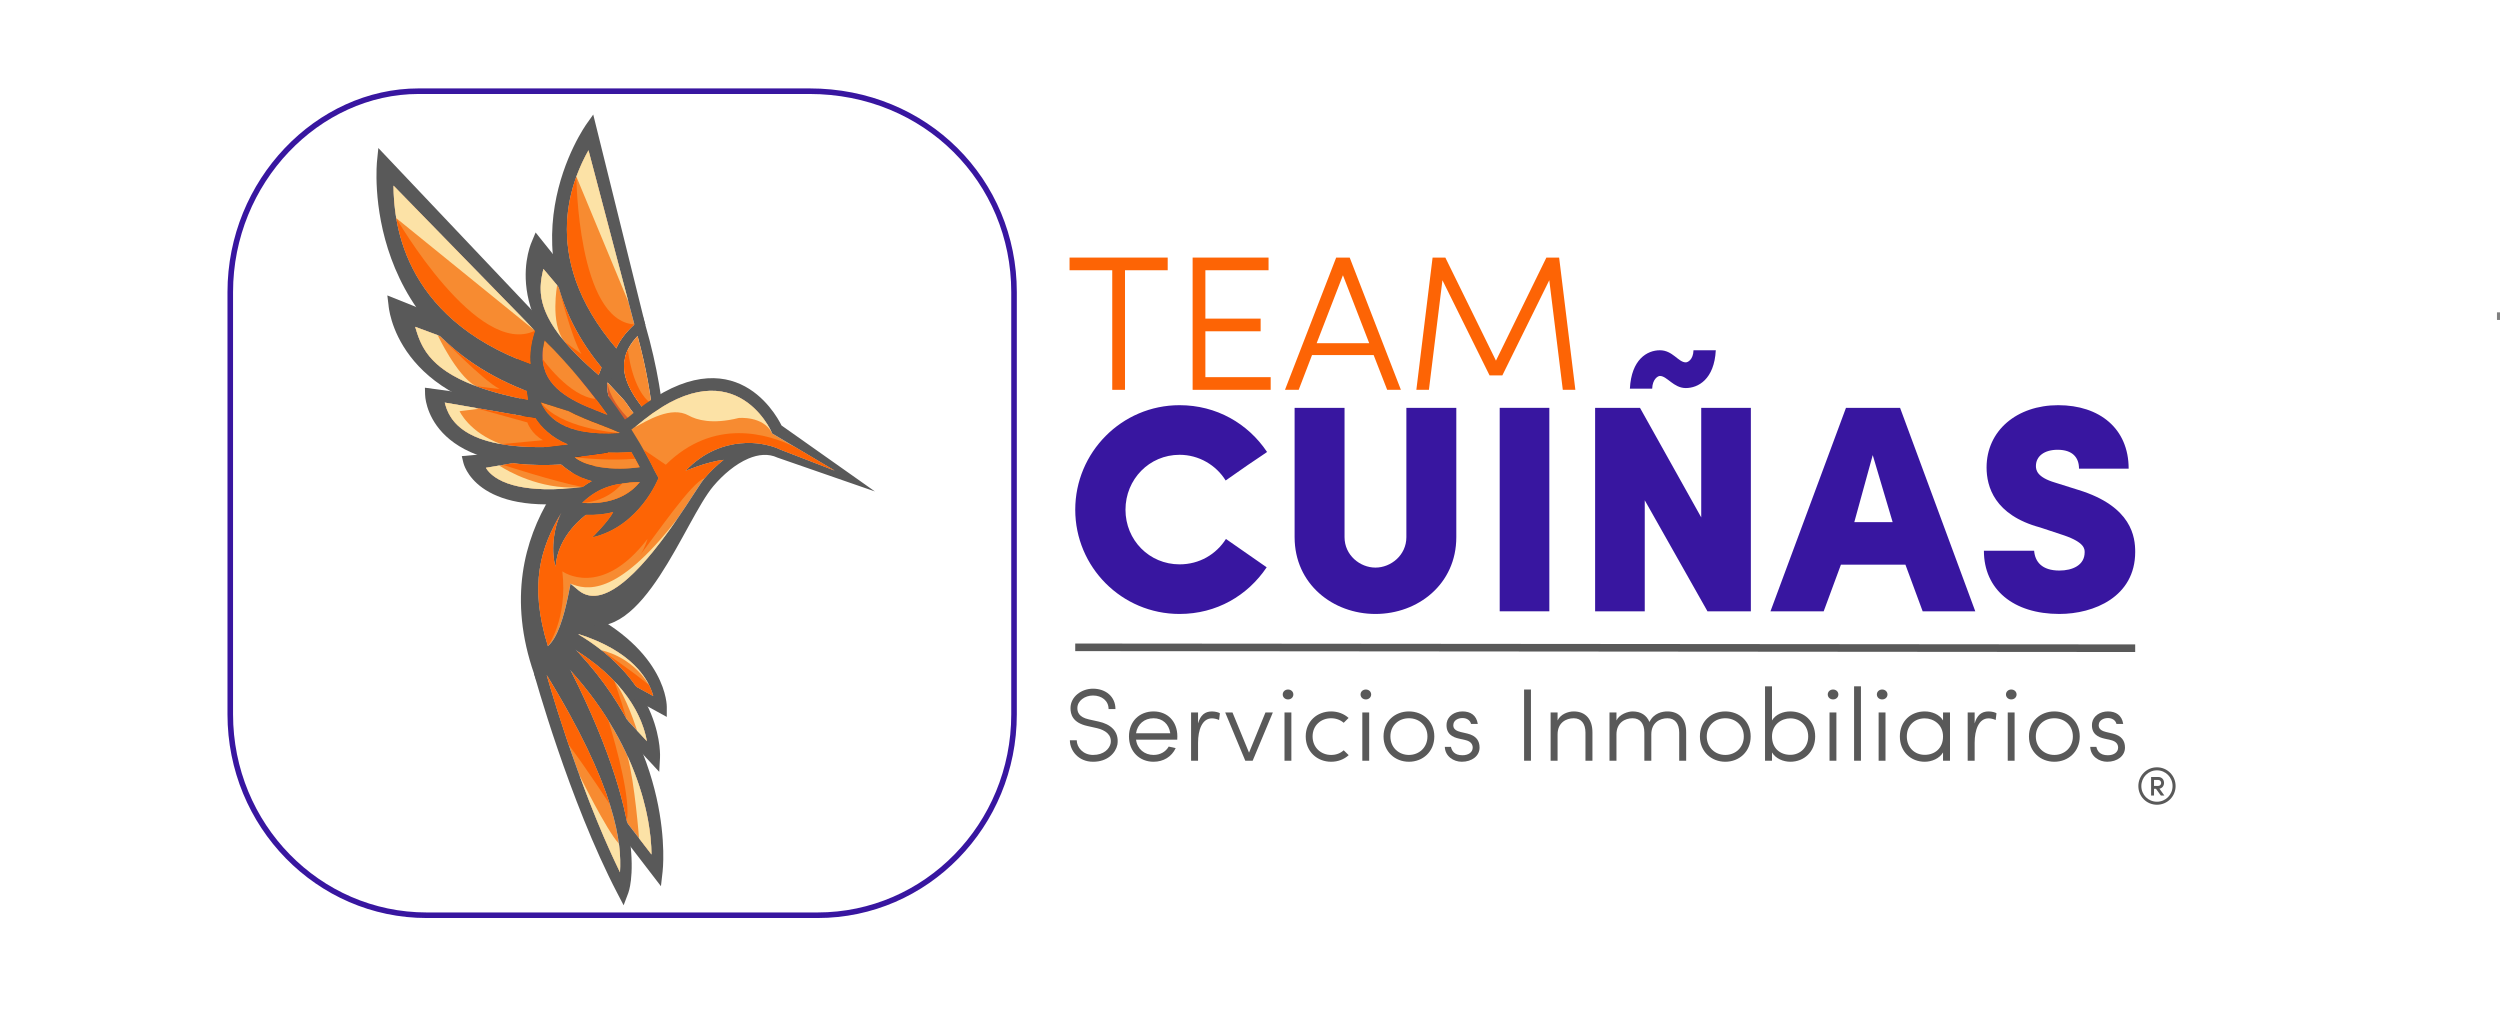 <?xml version="1.0" standalone="no"?>
<!DOCTYPE svg PUBLIC "-//W3C//DTD SVG 1.1//EN" "http://www.w3.org/Graphics/SVG/1.1/DTD/svg11.dtd">
<svg xmlns="http://www.w3.org/2000/svg" id="Layer_1" data-name="Layer 1" baseProfile="tiny" version="1.2" viewBox="0 0 9869 4029" width="9869" height="4029">
  <g display="none">
    <path d="M3696,0v3998L0,4029V31L3696,0" fill="#000" stroke-width="0"/>
  </g>
  <g>
    <path d="M2350.56,1887.87c97.38,64.66,172.53,51.86,211.8,36.15-35.92-18.95-69.26-33.38-103.4-40.23-33.33-6.69-68.25-6.27-108.41,4.08M2579.79,1662.77c-9.31-93.59-27.78-208.18-62.93-336.4-114.48,120.62-21.23,234.06,57.07,329.28l5.86,7.13ZM2098.11,2027.78h-.01s0,.01,0,.01h.02ZM2429.22,1969.74c-27.31-7.42-56.71-19.64-87.69-38.48h0s-122.68,11.83-182.58,106.43c4.28-24.96,20.11-57.61,41.59-87.57l69.26-67.93-32.25-52.1c8.49-5.19,17-10.17,25.51-14.94l60.91,37.09h0c53.44-16.44,99.26-17.94,143.27-9.11,40.67,8.16,78.86,25.01,119.8,46.93,1.54-30.95,2.66-83.5-1.39-153.01-13.16-18-28.11-36.19-43.64-55.07-94.94-115.45-209.21-254.41-28.04-409.88l24.43-20.96,8.99,30.84c48.77,167.34,69.6,314.19,77.75,425.24l3.9,74.22c2.01,64.33-.29,109.7-1.84,130.96h0l-.61,31.64s-140.59,115.62-304.9,66.77c0,0,77.37-20.87,107.53-41.07Z" fill="#595959" stroke-width="0"/>
    <path d="M2472.35,1589.11l-74.49-80.08c-3.45,53.59,6.26,150.18,210.93,241.07l-8.39,72.89c-313.28-139.11-238.58-339.79-238.37-340.37l14.62-37.52,121.65,111.69-25.96,32.33Z" fill="#595959" stroke-width="0"/>
    <path d="M2458.97,1883.79c-33.33-6.69-68.25-6.27-108.41,4.08,97.38,64.66,172.53,51.86,211.8,36.15-12.95-6.83-25.56-13.07-37.99-18.59-6.43-2.46-12.63-5.04-18.61-7.73-15.65-6.04-31.14-10.77-46.8-13.92" fill="#0067af" fill-rule="evenodd" stroke-width="0"/>
    <path d="M2451.39,1796.32c32.29,29.42,79.5,59.64,136.18,82.04.62-16.16,1.04-36.58.83-60.84-27.06-12.55-51.08-25.56-72.39-38.86l-109.81-43.57c5.13,17.53,20.96,39.15,45.19,61.23" fill="#6e248c" fill-rule="evenodd" stroke-width="0"/>
    <path d="M2417.16,1837.81c-8.26-8.2-15.62-16.57-22.17-24.96-21.59-27.62-34.44-55.41-42.08-78.03-58.63-29.1-106.72-58.67-146.06-88.02l-89.69-32.47c1.24,43.96,39.49,127.26,234.7,214.18,8.67,3.86,17.65,7.73,26.94,11.6,13.15-1.71,25.9-2.44,38.36-2.3" fill="#0067af" fill-rule="evenodd" stroke-width="0"/>
    <path d="M2104.41,1344.14c-15.26,55.25-28.19,170.24,235.62,312.69v-.05s68.49,28.65,68.49,28.65c-39.95-51.09-52.17-100.09-54.12-137.13-20.16-15.24-38.93-30.46-56.4-45.63l-193.59-158.52Z" fill="#6e248c" fill-rule="evenodd" stroke-width="0"/>
    <path d="M2397.87,1509.02c-3.31,51.35,5.47,142.15,186.19,229.6l1.64-.97c-.01-.2-.02-.4-.03-.6-13.16-18-28.11-36.19-43.64-55.07-25.64-31.19-52.7-64.09-74.96-98.57l-69.2-74.39Z" fill="#f78b31" fill-rule="evenodd" stroke-width="0"/>
    <path d="M2466.96,1413.1c-20.02,88.09,47.76,170.53,106.97,242.54l5.86,7.13c-9.31-93.59-27.78-208.18-62.93-336.4-27.9,29.39-43.46,58.35-49.91,86.73" fill="#f78b31" fill-rule="evenodd" stroke-width="0"/>
    <path d="M2374.53,1450.56c-89.21-108.17-141.68-215.74-169.34-317.63l-60.1-71.27c-18.95,82.56-43.47,196.54,217.9,418.48l11.53-29.59Z" fill="#f78b31" fill-rule="evenodd" stroke-width="0"/>
    <path d="M2323.08,593.19c-64.53,115.62-198.93,420.55,109.72,781.69,13.22-30.62,36.08-62.02,71.4-94.13l-181.13-687.56Z" fill="#f78b31" fill-rule="evenodd" stroke-width="0"/>
    <path d="M2516.01,1778.67l-109.81-43.57c12.28,41.93,85.73,107.26,188.93,146.19l.21,22.85-69.15,1.99c-176.07-66.41-184.32-221.18-184.35-221.63l-1.81-27.71,140.54,58.78,35.44,63.1Z" fill="#231916" stroke-width="0"/>
    <path d="M2208.48,1647.4l-91.33-33.07c1.34,47.43,45.76,140.67,283.99,234.85l-49.99,34.7c-351.73-139.04-294.07-323.35-293.92-323.89l6.62-22.88,161.71,72.55-17.08,37.73Z" fill="#231916" stroke-width="0"/>
    <path d="M2298,1502.67l-193.59-158.52c-16.19,58.62-29.75,184.49,287.08,339.07l-30.73,55.47c-436.42-212.92-303.01-452.12-302.64-452.82l11.46-21.47,147.45,112.45,80.96,125.81Z" fill="#231916" stroke-width="0"/>
    <path d="M2253.66,1190.42l-108.57-128.75c-19.75,86.07-45.56,206.28,252.77,447.35l-21.78,55.27c-424.98-306.22-275.54-613.32-275.15-614.24l13.46-32.39,127,158.84,12.27,113.91Z" fill="#595959" stroke-width="0"/>
    <path d="M2507.39,1292.82l-184.31-699.64c-66.8,119.67-208.45,442.19,143.88,819.91l-35.46,101.29c-488.4-507.61-116.82-1023.88-115.86-1025.24l26.19-36.98,205.79,830.59-40.23,10.06Z" fill="#595959" stroke-width="0"/>
    <path d="M2504.21,1280.75c-224.29-14.43-228.96-583.65-228.96-583.65-54.59,150.28-82.38,397.05,157.56,677.78,13.22-30.62,36.08-62.02,71.4-94.13" fill="#fd6405" fill-rule="evenodd" stroke-width="0"/>
    <path d="M2374.53,1450.56c-89.21-108.17-141.68-215.74-169.34-317.63,0,0,53.27,208.57,90.29,264.62,0,0-63.23-44.83-69.7-52.76,33.28,40.15,77.88,84.97,137.22,135.36l11.53-29.59Z" fill="#fd6405" fill-rule="evenodd" stroke-width="0"/>
    <path d="M2354.4,1548.3c-20.16-15.24-38.93-30.46-56.4-45.63l-112.17-91.85,136.37,136.72s-8.2,40.41,17.14,81.34l-134.29-60.19c33.93,27.88,78,57.37,134.98,88.15v-.05s68.49,28.65,68.49,28.65c-39.95-51.09-52.17-100.09-54.12-137.13" fill="#4e046d" fill-rule="evenodd" stroke-width="0"/>
    <path d="M2352.9,1734.82c-58.63-29.1-106.72-58.67-146.06-88.02l-32.43-11.74s126.94,138.8,204.38,205.05c13.15-1.71,25.9-2.44,38.36-2.3-8.26-8.2-15.62-16.57-22.17-24.96-21.59-27.62-34.44-55.41-42.08-78.03" fill="#003780" fill-rule="evenodd" stroke-width="0"/>
    <path d="M2571.72,1594.22c-76.98-52.91-93.25-213.81-93.25-213.81-5.28,10.98-9.06,21.87-11.52,32.69-20.02,88.09,47.76,170.53,106.97,242.54l5.86,7.13c-2.16-21.75-4.82-44.63-8.07-68.55" fill="#fd6405" fill-rule="evenodd" stroke-width="0"/>
    <path d="M2584.31,1738.48c-16.92-11.32-172.21-118.05-186.44-229.45-3.31,51.35,5.47,142.15,186.19,229.6l.25-.15Z" fill="#d75c2a" fill-rule="evenodd" stroke-width="0"/>
    <path d="M2588.38,1844.76c-38.14-17.53-74.75-38.45-105.01-57.3-45.86-28.56-77.16-52.37-77.16-52.37,5.13,17.53,20.96,39.15,45.19,61.23,32.29,29.42,79.49,59.64,136.18,82.04.37-9.7.67-20.93.81-33.6" fill="#4e046d" fill-rule="evenodd" stroke-width="0"/>
    <path d="M2524.38,1905.44c-6.43-2.46-12.63-5.04-18.61-7.73,0,0-71.15,32.26-155.2-9.83,97.38,64.66,172.53,51.86,211.8,36.15-12.95-6.83-25.56-13.07-37.99-18.59" fill="#003780" fill-rule="evenodd" stroke-width="0"/>
    <path d="M2578.72,2747.54c-17.54-64.65-80.78-176.09-294.06-244.12-.19.43-.39.86-.58,1.29,108.04,64.66,179.88,137.16,227.61,206.08l67.03,36.75Z" fill="#f78b31" fill-rule="evenodd" stroke-width="0"/>
    <path d="M2553.66,2925.91c-14.94-84.68-74.45-228.4-275.56-355.62,85.56,90.87,149.88,183.31,198.15,272.37l77.41,83.25Z" fill="#f78b31" fill-rule="evenodd" stroke-width="0"/>
    <path d="M2571.88,3373.31c-.65-129.62-47.95-424.5-317.63-723.83,133.61,264.9,195.29,460.59,221.71,598.95l95.92,124.88Z" fill="#f78b31" fill-rule="evenodd" stroke-width="0"/>
    <path d="M2447.46,3443.37c6.48-107.75-8.46-320.67-289.27-778.38,25.13,87.7,137.84,467.79,289.27,778.38" fill="#f78b31" fill-rule="evenodd" stroke-width="0"/>
    <path d="M2215.98,2024.26c-81.05,136.46-128.94,282.65-52.97,526.13,35.98-30.11,62.51-110.47,81.65-207.59l7.66-38.84,30.26,25.41c162.09,136.73,454.85-389.71,498.07-440.85,21.95-25.96,47.72-51.37,75.78-73.22-68.08,8.1-151.19,44.14-151.19,44.14,148.51-156.76,326.73-101.49,326.73-101.49,16.66,3.54,33.39,9.53,50.44,17.54,72.11,27.89,140.96,54.52,212.34,82.12l-246.39-146.35-2.79-6.18c-.45-.99-152.45-350.88-536.96-20.75l-1.23,1.05-1.88,1.14c-.23.14-11.84,7.02-30.92,20.43l-15.13-24.28-59.86,103.7s-121.37,118.43-133.08,139.82c-3.58,6.54-14.29,20.96-27.84,38.25l13.72.43,1.01-.23c-64.18,97.9-1.07-2.6,8.43,20.47l51.57,47.39s-113.55,79.6-119.74,205.42c-18.56-51.57-11.07-154.69,22.3-213.7" fill="#f78b31" fill-rule="evenodd" stroke-width="0"/>
    <path d="M2152.91,2646.34c.38,1.36,122.45,444.07,294.55,797.03,6.57-109.09-8.84-325.98-299.87-795.56l71.55-66.35c363.84,689.64,261.36,942.8,261.08,943.55l-18.39,48.65-24.09-46.09c-190.97-365.33-329.38-867.35-329.78-868.8l44.95-12.42Z" fill="#595959" stroke-width="0"/>
    <path d="M2473.38,3245.07l98.5,128.24c-.69-138.38-54.56-465.13-375.45-784.57l49.39-51.63c428.82,426.88,370,902.47,369.84,903.85l-6.51,57.48-172.86-225.05,37.09-28.32Z" fill="#595959" stroke-width="0"/>
    <path d="M2474.18,2840.43l79.48,85.48c-15.91-90.14-82.31-247.18-316.25-380.01l27.75-52.23c360.77,204.85,340.32,497.57,340.28,498.41l-3.07,54.75-162.36-174.62,34.17-31.79Z" fill="#595959" stroke-width="0"/>
    <path d="M2506.94,2708.18l71.78,39.35c-17.71-65.24-81.93-178.12-299.93-245.97l16.48-96.92c341.31,165.29,336.98,385.45,336.97,386.09l-.1,39.34-147.68-80.96,22.47-40.93Z" fill="#595959" stroke-width="0"/>
    <path d="M2298.19,1985.04c131.19,9.3,197.66-44.9,227.4-82.05-45.67,1.36-86.31,5.73-123.53,17.95-36.34,11.93-70.29,31.71-103.86,64.1M2397.78,1637.57c-61.01-86.47-142.62-188.4-248.14-294.44-45.2,181.56,109.01,240.91,238.45,290.71l9.69,3.73ZM2252.42,1964.9c43.2-45.72,87.22-72.61,135.21-88.36,44.34-14.56,91.07-19.24,143.31-20.48-15.65-31.16-43.7-83.22-86.2-149.02-22.86-10.33-47.59-19.85-73.26-29.72-156.96-60.39-345.88-133.07-254.72-385.71l12.29-34.07,25.9,25.21c140.53,136.78,242.35,268.99,311.9,373.19,6.15-4.06,10.53-6.78,12.79-8.16,399.86-342.24,580.86-18.19,605.54,31.82l368.67,260.38-384.96-133.62c-35.8-16.81-75.6-12.56-114.41,3.83-51.25,21.64-100.58,64.01-138.18,108.49-113.77,134.61-279.35,629.65-515.66,541.62-40.54,137.01-157.13,211.56-157.49,211.8l-24.93,16.22-9.79-28.1c-102.82-295.13-38.47-529.27,63.79-697.85l80.2,2.53h0ZM2420.6,2021.58c-30.86,7.88-66.4,12.22-107.18,10.95h0s-113.55,79.61-119.74,205.43c-18.56-51.57-11.07-154.69,22.3-213.7-81.05,136.46-128.94,282.65-52.97,526.13,35.98-30.11,62.51-110.47,81.65-207.59l7.66-38.84,30.26,25.41c162.09,136.73,454.85-389.71,498.07-440.85,21.95-25.96,47.72-51.37,75.78-73.22-68.08,8.1-151.19,44.14-151.19,44.14,148.51-156.76,326.73-101.49,326.73-101.49h0c16.66,3.54,33.39,9.53,50.44,17.54l212.34,82.12-246.39-146.35-2.79-6.18c-.45-.99-152.45-350.88-536.96-20.75l-1.23,1.05-1.88,1.14c-.15.09-4.91,2.91-13.28,8.41,49.42,77.84,78.44,135.52,90.39,160.72h0l16.95,31.31s-73.52,191.14-261.47,234.43c0,0,64.17-63.33,82.49-99.83Z" fill="#595959" stroke-width="0"/>
    <path d="M2251.76,1625.02l-117.33-37.1c26.34,54.38,89.41,143.55,340.16,119.04l32.2,76.01c-383.83,37.52-421.97-200.36-422.09-201.04l-6.49-44.84,181.02,41.89-7.49,46.04Z" fill="#595959" stroke-width="0"/>
    <path d="M2402.06,1920.94c-36.34,11.93-70.29,31.71-103.86,64.1,131.19,9.3,197.66-44.9,227.4-82.05-16.46.49-32.27,1.37-47.5,2.87-7.66,1.15-15.16,2.07-22.51,2.75-18.67,2.77-36.46,6.72-53.53,12.33" fill="#fd6405" fill-rule="evenodd" stroke-width="0"/>
    <path d="M2346.13,1839.51c47.92,10.9,110.89,14.31,178.81,4.81-8.35-16.17-19.26-36.39-32.92-60.02-33.45,2.72-64.18,3.3-92.41,2.1l-131.67,18.23c14.75,14.31,42.23,26.71,78.19,34.88" fill="#fd6405" fill-rule="evenodd" stroke-width="0"/>
    <path d="M2335.62,1899.1c-12.64-3.45-24.48-7.56-35.54-12.14-36.44-15.07-64.44-35.14-84.47-53.06-73.53,4.02-137.01,1.74-191.8-5.18l-105.81,17.94c25.59,42.35,109.22,102.69,348.53,79.54,10.63-1.03,21.56-2.22,32.81-3.59,11.93-8.96,24-16.76,36.28-23.53" fill="#f78b31" fill-rule="evenodd" stroke-width="0"/>
    <path d="M1755.73,1589.23c15.7,62.55,66.8,182.29,404.05,175.47l-.03-.05,82.93-9.93c-67.44-27.86-106.57-69.06-129.01-104.24-28.19-3.74-55-8.23-80.52-13.4l-277.42-47.85Z" fill="#f78b31" fill-rule="evenodd" stroke-width="0"/>
    <path d="M2134.43,1587.93c25.23,52.1,84.18,136.13,309.59,121.54l1.07-1.86c-.12-.19-.24-.38-.36-.57-22.86-10.33-47.59-19.85-73.26-29.72-42.4-16.31-87.13-33.52-128.04-54.93l-108.99-34.46Z" fill="#f78b31" fill-rule="evenodd" stroke-width="0"/>
    <path d="M2148.88,1455.71c29.24,97.33,141.31,140.46,239.21,178.13l9.69,3.73c-61.01-86.47-142.62-188.4-248.14-294.44-11.01,44.24-10.19,81.23-.76,112.58" fill="#f78b31" fill-rule="evenodd" stroke-width="0"/>
    <path d="M2079.17,1543.64c-147.31-56.43-258.33-132.64-341.9-217.05l-98.35-36.45c27.23,91.33,66.42,216.51,445.37,288.87l-5.12-35.37Z" fill="#f78b31" fill-rule="evenodd" stroke-width="0"/>
    <path d="M1553.4,732.81c.93,148.97,38.44,522.02,540.85,704.42-4.04-37.31.94-80.72,17.71-131.74l-558.56-572.67Z" fill="#f78b31" fill-rule="evenodd" stroke-width="0"/>
    <path d="M2399.61,1786.4l-131.67,18.23c35.27,34.24,143.4,57.47,266.02,38.36l12.87,22.25-66.59,40.29c-209.19,32.61-303.09-114.33-303.36-114.75l-17.14-26.13,170.18-20.38,69.69,42.13Z" fill="#595959" stroke-width="0"/>
    <path d="M2025.75,1828.4l-107.75,18.27c27.61,45.69,122.8,112.34,408.24,72.44l-29.7,61.7c-421.43,58.91-467.19-153.5-467.33-154.11l-6.21-26.07,198.54-18.63,4.2,46.41Z" fill="#595959" stroke-width="0"/>
    <path d="M2033.14,1637.08l-277.42-47.85c16.66,66.37,73.17,197.11,469.05,172.77l.68,71.34c-545.31,33.54-547.33-274.61-547.35-275.49l-.68-27.37,206.7,28.33,149.02,78.28Z" fill="#595959" stroke-width="0"/>
    <path d="M1816.6,1355.98l-177.68-65.84c28.39,95.21,69.77,227.21,495.51,297.79l9.33,66.19c-585.84-64.14-609.82-447.65-609.95-448.76l-4.78-39.17,212.41,85.08,75.17,104.71Z" fill="#595959" stroke-width="0"/>
    <path d="M2121.78,1315.54l-568.37-582.73c.96,154.2,41.11,548.48,595.48,722.9l21.45,118.83c-759.6-226.13-682.09-937.58-681.9-939.45l5.13-50.73,662.02,699.03-33.8,32.16Z" fill="#595959" stroke-width="0"/>
    <path d="M2527.05,2190.54c57.6-71.96,205.01-290.04,253.6-302.01,21.95-25.96,47.72-51.37,75.78-73.22-68.08,8.1-151.19,44.14-151.19,44.14,148.51-156.76,326.73-101.49,326.73-101.49,16.66,3.54,33.39,9.53,50.44,17.54l212.34,82.12-81.19-48.23-73.3-43.54c-109.23-54.05-322.21-118-511.95,68.81l-88.1-59.88c21.16,37.4,35.04,65.32,42.41,80.88l16.95,31.31s-73.52,191.14-261.47,234.43c0,0,64.17-63.33,82.49-99.83-30.86,7.88-66.4,12.22-107.17,10.96,0,0-113.55,79.6-119.74,205.42-18.56-51.57-11.07-154.69,22.3-213.7-81.05,136.46-128.94,282.65-52.97,526.13,0,0,78.62-106.47,56.9-294.95,0,0,152.64,111.38,336.21-127.88,0,0-9.69,35.79-29.07,62.99" fill="#fd6405" fill-rule="evenodd" stroke-width="0"/>
    <path d="M2718.72,1640.35c30.95,17.16,92.49,35.91,197.32,9.7,0,0,95.49-9.2,130.94,58.14l-1.4-3.11c-.45-.99-152.45-350.88-536.96-20.75l-1.23,1.05-1.88,1.14c-.15.09-4.9,2.91-13.28,8.41,66-37.44,157.52-92.84,226.49-54.59" fill="#fce2a6" fill-rule="evenodd" stroke-width="0"/>
    <path d="M2111.96,1305.48c-227.58,110.24-547.77-444.43-547.77-444.43,29.89,177.38,139.51,434.38,530.06,576.17-4.04-37.31.94-80.72,17.71-131.74" fill="#fd6405" fill-rule="evenodd" stroke-width="0"/>
    <path d="M2079.17,1543.64c-147.31-56.43-258.33-132.64-341.9-217.05,0,0,167.8,174.65,235.12,208.99,0,0-86.75-8.83-97.49-13,54.84,20.86,123.36,40,209.39,56.43l-5.12-35.37Z" fill="#fd6405" fill-rule="evenodd" stroke-width="0"/>
    <path d="M2113.66,1650.48c-28.19-3.74-55-8.23-80.52-13.4l-160.74-27.72,209.31,58.23s14.39,44.11,61.88,70.13l-164.84,15.54c48.67,8.49,108.17,12.92,181.02,11.45l-.03-.05,82.93-9.93c-67.44-27.86-106.57-69.06-129.01-104.24" fill="#fd6405" fill-rule="evenodd" stroke-width="0"/>
    <path d="M2215.61,1833.91c-73.53,4.02-137.01,1.74-191.8-5.18l-38.25,6.49s201.23,65.5,313.78,87.41c11.93-8.96,24-16.76,36.28-23.53-12.64-3.45-24.48-7.56-35.54-12.14-36.44-15.07-64.44-35.14-84.47-53.06" fill="#fd6405" fill-rule="evenodd" stroke-width="0"/>
    <path d="M2351.88,1574.93c-104.7-9.12-209.84-157.61-209.84-157.61.91,13.67,3.25,26.44,6.85,38.39,29.24,97.33,141.31,140.46,239.21,178.13l9.69,3.73c-14.18-20.09-29.46-41.02-45.91-62.64" fill="#fd6405" fill-rule="evenodd" stroke-width="0"/>
    <path d="M2444.18,1709.18c-22.84-1.71-234.05-20.08-309.75-121.25,25.23,52.1,84.18,136.13,309.59,121.54l.16-.29Z" fill="#fd6405" fill-rule="evenodd" stroke-width="0"/>
    <path d="M2507.1,1810.98c-47.06,3.99-94.5,3.8-134.58,2.13-60.74-2.53-104.58-8.48-104.58-8.48,14.75,14.31,42.23,26.71,78.19,34.88,47.92,10.9,110.89,14.31,178.81,4.81-5.01-9.7-10.95-20.86-17.84-33.34" fill="#f78b31" fill-rule="evenodd" stroke-width="0"/>
    <path d="M2478.09,1905.86c-7.66,1.15-15.16,2.07-22.51,2.75,0,0-51.76,71.04-157.39,76.43,131.19,9.3,197.66-44.9,227.4-82.05-16.46.49-32.27,1.37-47.5,2.87" fill="#f78b31" fill-rule="evenodd" stroke-width="0"/>
    <path d="M2375.2,2567.33c59.5,47.04,103.69,96.09,136.49,143.46l67.03,36.75c-3.49-12.88-8.8-27.61-16.75-43.49-72.82-59.92-186.77-136.72-186.77-136.72" fill="#fd6405" fill-rule="evenodd" stroke-width="0"/>
    <path d="M2424.8,2688.58c-37.66-39.54-85.66-79.68-146.7-118.29,83.75,88.95,147.15,179.41,195.07,266.72-5.04-16.96-27.95-93.32-48.37-148.43" fill="#fd6405" fill-rule="evenodd" stroke-width="0"/>
    <path d="M2474.37,3240.24c15.42-84.48-37.87-281.19-72.62-395.67-39.66-63.68-88.21-129.27-147.5-195.09,131,259.72,192.85,452.91,220.12,590.76" fill="#fd6405" fill-rule="evenodd" stroke-width="0"/>
    <path d="M2407.72,3176.3c-38.82-122.99-112.54-288.02-249.54-511.31,11.67,40.72,42.22,144.49,86.77,275.07,80.66,108.14,162.77,236.24,162.77,236.24" fill="#fd6405" fill-rule="evenodd" stroke-width="0"/>
    <path d="M3000.04,2382.67v-300.78h-56.21v300.78h56.21ZM2797.08,2134.67c35.61,0,51.49,24.1,51.49,48.27s-15.45,48.27-51.49,48.27h-86.24v-96.54h86.24ZM2920.23,2378.81l-90.97-102.55c57.07-11.58,75.95-53.21,75.95-94.61,0-52.13-37.33-99.33-108.13-99.76-47.63.43-95.26,0-142.88,0v300.78h56.64v-100.4h54.49l87.53,100.4h67.37v-3.86ZM2501.45,2081.89h-142.45v300.78h142.45c62.22,0,112.42-21.45,112.42-88.39,0-18.88-12.87-56.21-48.06-66.94,27.89-12.44,39.05-34.83,39.05-58.14,0-60.71-44.19-87.32-103.41-87.32ZM2414.78,2133.38h86.67c36.04,0,47.2,23.31,47.2,37.12,0,17.31-11.59,32.4-47.2,32.4h-86.67v-69.51ZM2414.78,2252.66h86.67c23.17,0,56.21,14.16,56.21,41.19s-33.04,36.04-56.21,36.04h-86.67v-77.23ZM2307.51,2382.67v-300.78h-56.21v300.78h56.21ZM1999.86,2081.89v300.78h211.11v-52.35h-154.47v-248.44h-56.64ZM1804.2,2127.8c70.8,0,99.12,56.64,98.26,107.27-.86,49.34-27.46,102.55-98.26,102.55s-97.4-52.78-98.69-102.12c-1.29-50.63,27.89-107.7,98.69-107.7ZM1804.2,2076.31c-103.84,0-154.47,79.38-154.47,158.33s48.91,154.9,154.47,154.9,153.18-77.66,154.04-155.33c.86-78.52-50.63-157.9-154.04-157.9ZM1592.66,2305.87c-19.74,19.74-49.34,30.46-75.52,30.46-74.23,0-102.98-51.92-103.41-101.69-.43-50.2,30.89-104.27,103.41-104.27,26.17,0,52.78,9.01,72.51,28.32l37.76-36.47c-30.89-30.46-69.51-45.91-110.27-45.91-108.56,0-159.62,79.81-159.19,158.33.43,78.09,47.63,154.9,159.19,154.9,43.34,0,83.24-14.16,114.14-44.62l-38.62-39.05Z" display="none" fill="#231916" stroke-width="0"/>
    <path d="M2794.77,2497.92h15.57c16.43,0,23.35,11.8,23.67,23.62.32,12.36-6.49,24.92-23.67,24.92h-15.57v-48.53ZM2810.33,2484.4h-29.73v75.77h29.73c26.48,0,38.16-19.35,37.83-38.53-.32-18.75-11.89-37.24-37.83-37.24ZM2683.06,2497.7c8.97,0,12.97,6.07,12.97,12.16s-3.89,12.16-12.97,12.16h-21.73v-24.32h21.73ZM2714.08,2559.2l-22.92-25.83c14.38-2.92,19.13-13.4,19.13-23.83,0-13.13-9.4-25.02-27.24-25.13-12,.11-24,0-36,0v75.77h14.27v-25.29h13.73l22.05,25.29h16.97v-.97ZM2571.88,2560.18v-75.77h-14.16v75.77h14.16ZM2457.58,2484.4h-35.89v75.77h35.89c15.67,0,28.32-5.4,28.32-22.27,0-4.76-3.24-14.16-12.11-16.86,7.03-3.13,9.84-8.77,9.84-14.65,0-15.3-11.13-22-26.05-22ZM2435.74,2497.38h21.84c9.08,0,11.89,5.87,11.89,9.35,0,4.36-2.92,8.16-11.89,8.16h-21.84v-17.51ZM2435.74,2527.43h21.84c5.84,0,14.16,3.57,14.16,10.38s-8.32,9.08-14.16,9.08h-21.84v-19.46ZM2327.6,2546.12h-42.48v-17.08h40.97v-13.3h-40.97v-17.51h42.48v-13.84h-56.64v75.77h56.64v-14.05ZM2181.84,2560.18h14.27v-75.56h-16.32l-23.67,32.48-23.67-32.48h-16.43v75.56h14.27v-54.93l24.1,32.91h2.81l24.64-32.81v54.82ZM2004.95,2495.97c17.83,0,24.97,14.27,24.75,27.02-.22,12.43-6.92,25.84-24.75,25.84s-24.54-13.3-24.86-25.73c-.32-12.75,7.03-27.13,24.86-27.13ZM2004.95,2483c-26.16,0-38.91,20-38.91,39.89s12.32,39.02,38.91,39.02,38.59-19.56,38.8-39.13c.22-19.78-12.75-39.78-38.8-39.78ZM1894.31,2496.94c-5.73-11.67-17.94-15.02-29.73-15.02-13.94.11-29.29,6.48-29.29,22.05,0,16.97,14.27,21.08,29.72,22.92,10.05,1.08,17.51,4,17.51,11.13,0,8.21-8.43,11.35-17.4,11.35s-17.94-3.67-21.3-12l-11.89,6.16c5.62,13.84,17.51,18.59,32.97,18.59,16.86,0,31.78-7.24,31.78-24.1,0-18.05-14.7-22.16-30.48-24.1-9.08-1.08-16.86-2.92-16.86-9.51,0-5.62,5.08-10.05,15.67-10.05,8.21,0,15.35,4.11,17.94,8.43l11.35-5.84ZM1761.31,2546.12h-42.48v-17.08h40.97v-13.3h-40.97v-17.51h42.48v-13.84h-56.64v75.77h56.64v-14.05ZM1634.46,2484.4h-16l-17.29,54.66-18.92-54.66h-9.3l-18.38,54.66-17.84-54.66h-16l27.78,75.77h12.11l9.19-23.6,7.89-24.14,8,23.92,9.4,23.82h12.11l27.24-75.77ZM1440.92,2532.61h-28.11l14.05-32.28,14.05,32.28ZM1453.03,2560.18h15.57l-33.94-75.77h-15.57l-33.94,75.77h15.46l6.49-14.27h39.56l6.38,14.27Z" display="none" fill="#231916" stroke-width="0"/>
    <path d="M1564.19,861.05l502.9,408.03,44.87,36.4-33.37-34.22-525.19-538.46c.21,33.17,2.23,77.44,10.79,128.24" fill="#fce2a6" fill-rule="evenodd" stroke-width="0"/>
    <path d="M1727.76,1323.06l-88.84-32.92c21.05,70.6,49.24,161.42,235.98,232.44-73.36-42.92-147.14-199.51-147.14-199.51" fill="#fce2a6" fill-rule="evenodd" stroke-width="0"/>
    <path d="M1872.4,1609.35l-116.68-20.12c12.31,49.04,46.38,133.22,223.02,164.02-126.27-45.31-164.56-130.01-164.56-130.01l74.48-9.36-16.26-4.53Z" fill="#fce2a6" fill-rule="evenodd" stroke-width="0"/>
    <path d="M1970.91,1837.7l-52.91,8.97c23.91,39.56,98.48,94.84,303.33,83.05,14.41-.83,29.47-1.99,45.2-3.51,10.63-1.03,21.56-2.22,32.81-3.59-10.72,1.02-21.31,1.63-31.77,1.86-13.59.3-26.95-.02-40.01-.88-146.77-9.6-256.66-85.91-256.66-85.91" fill="#fce2a6" fill-rule="evenodd" stroke-width="0"/>
    <path d="M2199.38,1126.05l-54.28-64.38c-14.64,63.82-32.62,146.41,80.69,283.13-54.06-68.98-26.4-218.75-26.4-218.75" fill="#fce2a6" fill-rule="evenodd" stroke-width="0"/>
    <path d="M2275.25,697.09l205.76,495.58-157.92-599.48c-14.37,25.74-32.2,60.87-47.83,103.91" fill="#fce2a6" fill-rule="evenodd" stroke-width="0"/>
    <path d="M2375.2,2567.33s116.57,21.21,186.77,136.72c-31.94-63.84-106.51-146.15-277.32-200.63-.19.43-.39.86-.58,1.29,33.79,20.22,64.04,41.21,91.12,62.62" fill="#fce2a6" fill-rule="evenodd" stroke-width="0"/>
    <path d="M2443.27,3330.83c-49.68-53.98-155.99-270.83-155.99-270.83,45.09,123.44,99.52,258.97,160.17,383.36,1.74-28.99,1.94-65.6-4.18-112.53" fill="#fce2a6" fill-rule="evenodd" stroke-width="0"/>
    <path d="M2476.89,2984.08c28.85,103.22,45.75,325.11,45.75,325.11l49.25,64.12c-.4-79.71-18.44-221.92-94.99-389.23" fill="#fce2a6" fill-rule="evenodd" stroke-width="0"/>
    <path d="M2514.95,2884.28l38.71,41.63c-10.41-58.98-42.43-146.6-128.86-237.33,47.51,58.77,90.15,195.71,90.15,195.71" fill="#fce2a6" fill-rule="evenodd" stroke-width="0"/>
    <path d="M2673.11,2049.03c-242.14,313.26-362.04,278.69-420.78,254.94l30.26,25.41c109.61,92.46,278.98-118.34,390.52-280.35" fill="#fce2a6" fill-rule="evenodd" stroke-width="0"/>
  </g>
  <path d="M3227.43,3613h-1542.86c-428.33,0-775.57-355.11-775.57-793.16v-1666.69c0-438.05,347.23-793.16,743.51-793.16h1542.86c460.39,0,807.62,355.11,807.62,793.16v1666.69c0,438.05-347.23,793.16-775.57,793.16Z" fill="none" stroke="#3816a0" stroke-miterlimit="10" stroke-width="22"/>
  <g>
    <path d="M4609.62,1016.82v50.01h-168.56v472.06h-50.34v-472.06h-168.56v-50.01h387.45Z" fill="#fd6405" stroke-width="0"/>
    <path d="M5007.75,1016.82v50.01h-249.4v190.95h218.13v50.01h-218.13v181.1h257.79v50.01h-308.13v-522.07h299.74Z" fill="#fd6405" stroke-width="0"/>
    <path d="M5072.57,1538.89l202.11-522.07h53.39l202.11,522.07h-54.15l-53.39-137.15h-243.3l-52.63,137.15h-54.15ZM5301.38,1086.53l-103.73,268.23h207.45l-103.73-268.23Z" fill="#fd6405" stroke-width="0"/>
    <path d="M6104.49,1016.82h50.34l64.07,522.07h-49.58l-53.39-432.66-185.33,375.83h-50.34l-186.1-375.83-53.39,432.66h-49.58l64.07-522.07h50.34l199.83,406.9,199.06-406.9Z" fill="#fd6405" stroke-width="0"/>
    <path d="M5000.3,2239.49c-75.1,111.91-198.3,184.18-343.8,184.18-228.81,0-411.86-185.35-411.86-411.5s183.05-412.67,411.86-412.67c145.5,0,269.88,72.28,344.98,184.19,8.21-3.5-34.03,23.31-76.27,52.46l-86.83,60.62c-37.55-60.62-105.6-101.42-181.87-101.42-119.69,0-213.56,96.75-213.56,216.82s93.87,215.66,213.56,215.66c78.62,0,144.33-39.63,183.05-100.25l160.75,111.91Z" fill="#3816a0" stroke-width="0"/>
    <path d="M5110.58,2120.59v-510.59h197.13v510.59c0,71.11,61.02,120.07,122.03,120.07s122.03-48.96,122.03-120.07v-510.59h197.13v510.59c0,185.35-151.37,303.09-319.16,303.09s-319.16-117.74-319.16-303.09Z" fill="#3816a0" stroke-width="0"/>
    <path d="M5920.21,1610h195.96v803.19h-195.96v-803.19Z" fill="#3816a0" stroke-width="0"/>
    <path d="M6911.71,1610v803.19h-171.31l-247.58-438.31v438.31h-195.96v-803.19h177.18l241.72,432.48v-432.48h195.96ZM6522.15,1534.23h-88c5.87-115.41,68.06-151.54,118.51-151.54s72.75,47.79,102.08,47.79c8.21,0,29.33-10.49,30.51-47.79h88c-5.87,115.41-70.4,149.21-118.51,149.21s-73.92-47.79-102.08-47.79c-8.21,0-29.33,12.82-30.51,50.13Z" fill="#3816a0" stroke-width="0"/>
    <path d="M7521.86,2229h-254.62l-68.06,184.18h-210.04l298.04-803.19h213.56l296.87,803.19h-207.69l-68.06-184.18ZM7320.04,2061.13h151.37l-78.62-264.62-72.75,264.62Z" fill="#3816a0" stroke-width="0"/>
    <path d="M8029.93,2174.21c3.52,43.13,30.51,78.1,99.74,78.1,51.63,0,99.74-20.98,99.74-72.28,0-12.82,0-38.47-80.96-66.45l-95.04-31.47c-180.7-48.96-211.21-162.04-211.21-236.64,0-145.72,119.69-245.97,282.79-245.97s278.09,92.09,278.09,250.63h-195.96c0-43.13-24.64-74.61-84.48-74.61-52.8,0-85.66,25.65-85.66,64.11,0,16.32,4.69,44.3,75.1,65.28l92.7,29.14c212.38,65.28,224.12,187.68,224.12,244.8,0,177.19-163.1,244.8-299.21,244.8-181.88,0-298.04-96.75-298.04-249.46h198.3Z" fill="#3816a0" stroke-width="0"/>
    <path d="M4250.57,2922.25c0,28.15,25.05,57.94,64.48,57.94,42.3,0,64.89-24.07,69.41-46.1,5.34-34.68-22.18-51.82-53.8-59.57l-38.19-8.57c-59.14-13.06-66.53-46.92-66.53-70.58,0-45.7,43.94-76.7,88.71-76.7,50.51,0,88.71,31.42,88.71,80.38h-27.11c0-32.64-26.7-53.45-61.6-53.45-31.62,0-61.6,20.4-61.6,49.78,0,15.1,5.34,35.5,45.18,44.47l38.6,8.57c45.59,9.79,82.14,37.13,74.33,90.58-6.57,32.64-38.19,68.14-96.1,68.14s-91.58-44.06-91.58-84.87h27.11Z" fill="#595959" stroke-width="0"/>
    <path d="M4456.73,2907.16c0-60.38,42.3-98.74,96.92-98.74s94.05,38.35,94.05,98.74c0,4.49,0,8.98-.41,12.65h-162.63c4.52,37.13,33.68,60.38,69,60.38,26.28,0,48.05-12.24,59.96-33.05,8.21,2.04,18.89,4.08,27.52,6.12-16.02,34.27-48.46,53.86-87.48,53.86-54.62,0-96.92-39.58-96.92-99.96ZM4619.77,2894.51c-5.34-36.31-30.39-59.16-66.12-59.16s-63.66,22.85-69,59.16h135.12Z" fill="#595959" stroke-width="0"/>
    <path d="M4812.38,2842.28c-9.45-4.49-20.94-6.53-27.93-6.53-39.02,0-55.03,45.7-55.03,96.29v70.99h-27.52v-190.54h27.52v43.25c9.45-32.64,27.11-47.33,55.03-47.33,13.14,0,27.52,4.08,31.21,7.34l-3.29,26.52Z" fill="#595959" stroke-width="0"/>
    <path d="M4865.36,2812.5l65.3,158.71,64.89-158.71h29.16l-79.67,190.54h.41-29.57l-79.26-190.54h28.75Z" fill="#595959" stroke-width="0"/>
    <path d="M5084.66,2721.92c11.5,0,20.95,8.16,20.95,19.58s-9.45,19.58-20.95,19.58-20.95-8.16-20.95-19.58,9.45-19.58,20.95-19.58ZM5097.8,3003.04h-27.11v-190.54h27.11v190.54Z" fill="#595959" stroke-width="0"/>
    <path d="M5324.09,2981.01c-18.07,16.73-42.71,26.11-69.41,26.11-54.62,0-100.21-39.58-100.21-99.96s45.59-98.74,100.21-98.74c26.7,0,50.93,9.38,69,25.7l-19.3,19.18c-13.14-11.42-30.39-17.95-49.69-17.95-39.84,0-73.1,27.75-73.1,71.81s33.27,73.03,73.1,73.03c19.3,0,36.14-6.12,49.69-18.36l19.71,19.18Z" fill="#595959" stroke-width="0"/>
    <path d="M5391.85,2721.92c11.5,0,20.95,8.16,20.95,19.58s-9.45,19.58-20.95,19.58-20.95-8.16-20.95-19.58,9.45-19.58,20.95-19.58ZM5404.99,3003.04h-27.11v-190.54h27.11v190.54Z" fill="#595959" stroke-width="0"/>
    <path d="M5461.66,2907.16c0-60.38,45.59-98.74,100.21-98.74s100.21,38.35,100.21,98.74-45.59,99.96-100.21,99.96-100.21-39.58-100.21-99.96ZM5634.97,2907.16c0-44.06-33.27-71.81-73.1-71.81s-73.1,27.75-73.1,71.81,33.27,73.03,73.1,73.03,73.1-28.97,73.1-73.03Z" fill="#595959" stroke-width="0"/>
    <path d="M5727.78,2948.37c3.29,14.69,12.73,33.05,45.18,33.05,24.64,0,40.66-12.24,40.66-30.19,0-12.65-7.39-24.48-27.52-29.38l-26.7-6.12c-23.41-5.3-53.8-17.54-48.46-62.02,4.52-27.34,31.21-45.29,62.42-45.29s55.03,14.69,60.37,49.37h-26.69c-3.29-14.69-17.25-23.26-33.68-23.26-18.48,0-33.68,9.79-35.73,23.26-4.52,21.62,15.2,28.56,28.34,31.82l26.28,6.12c36.14,8.57,48.46,29.38,48.46,55.49,0,33.05-30.39,55.9-70.23,55.9-32.03,0-65.71-21.22-66.94-58.75h24.23Z" fill="#595959" stroke-width="0"/>
    <path d="M6043.59,3003.04h-27.11v-281.12h27.11v281.12Z" fill="#595959" stroke-width="0"/>
    <path d="M6148.73,3003.04h-27.52v-190.54h27.52v31.42c11.91-24.89,41.48-35.5,63.66-35.5,47.23,0,74.33,31.42,73.92,83.64v110.98h-27.52v-110.98c0-35.5-16.84-56.71-46.41-56.71s-63.66,17.14-63.66,63.65v104.04Z" fill="#595959" stroke-width="0"/>
    <path d="M6518.75,3003.04h-27.52v-110.98c0-35.5-16.84-56.71-46.41-56.71s-63.66,17.14-63.66,63.65v104.04h-27.52v-190.54h27.52v31.42c11.91-24.89,46-35.5,63.66-35.5,32.85,0,55.44,15.1,66.53,41.62,17.66-35.9,51.75-41.62,71.05-41.62,47.23,0,74.33,31.42,73.92,83.64v110.98h-27.52v-110.98c0-35.5-16.84-56.71-46.41-56.71s-63.66,17.14-63.66,63.65v104.04Z" fill="#595959" stroke-width="0"/>
    <path d="M6710.53,2907.16c0-60.38,45.59-98.74,100.21-98.74s100.21,38.35,100.21,98.74-45.59,99.96-100.21,99.96-100.21-39.58-100.21-99.96ZM6883.85,2907.16c0-44.06-33.27-71.81-73.1-71.81s-73.1,27.75-73.1,71.81,33.27,73.03,73.1,73.03,73.1-28.97,73.1-73.03Z" fill="#595959" stroke-width="0"/>
    <path d="M6967.62,2709.27h27.52v134.64c14.37-24.07,44.35-35.5,72.28-35.5,54.62,0,98.16,38.35,98.16,98.74s-43.53,99.96-98.16,99.96c-27.93,0-57.91-12.65-72.28-36.72v32.64h-27.52v-293.76ZM7067.42,2835.76c-34.5,0-72.28,24.07-72.28,71.4s32.86,72.62,72.28,72.62,70.64-30.19,70.64-72.62-30.8-71.4-70.64-71.4Z" fill="#595959" stroke-width="0"/>
    <path d="M7236.21,2721.92c11.5,0,20.95,8.16,20.95,19.58s-9.45,19.58-20.95,19.58-20.95-8.16-20.95-19.58,9.45-19.58,20.95-19.58ZM7249.35,3003.04h-27.11v-190.54h27.11v190.54Z" fill="#595959" stroke-width="0"/>
    <path d="M7346.27,3003.04h-27.11v-293.76h27.11v293.76Z" fill="#595959" stroke-width="0"/>
    <path d="M7430.05,2721.92c11.5,0,20.95,8.16,20.95,19.58s-9.45,19.58-20.95,19.58-20.95-8.16-20.95-19.58,9.45-19.58,20.95-19.58ZM7443.19,3003.04h-27.11v-190.54h27.11v190.54Z" fill="#595959" stroke-width="0"/>
    <path d="M7697.82,3003.04h-27.52v-32.64c-14.37,24.07-44.35,36.72-72.28,36.72-54.62,0-98.15-39.58-98.15-99.96s43.53-98.74,98.15-98.74c27.93,0,57.91,11.42,72.28,35.5v-31.42h27.52v190.54ZM7598.02,2979.78c39.43,0,72.28-25.3,72.28-72.62s-37.78-71.4-72.28-71.4c-39.84,0-70.64,27.74-70.64,71.4s30.8,72.62,70.64,72.62Z" fill="#595959" stroke-width="0"/>
    <path d="M7878.1,2842.28c-9.45-4.49-20.94-6.53-27.93-6.53-39.02,0-55.03,45.7-55.03,96.29v70.99h-27.52v-190.54h27.52v43.25c9.45-32.64,27.11-47.33,55.03-47.33,13.14,0,27.52,4.08,31.21,7.34l-3.29,26.52Z" fill="#595959" stroke-width="0"/>
    <path d="M7939.7,2721.92c11.5,0,20.95,8.16,20.95,19.58s-9.45,19.58-20.95,19.58-20.95-8.16-20.95-19.58,9.45-19.58,20.95-19.58ZM7952.85,3003.04h-27.11v-190.54h27.11v190.54Z" fill="#595959" stroke-width="0"/>
    <path d="M8009.52,2907.16c0-60.38,45.59-98.74,100.21-98.74s100.21,38.35,100.21,98.74-45.59,99.96-100.21,99.96-100.21-39.58-100.21-99.96ZM8182.83,2907.16c0-44.06-33.27-71.81-73.1-71.81s-73.1,27.75-73.1,71.81,33.27,73.03,73.1,73.03,73.1-28.97,73.1-73.03Z" fill="#595959" stroke-width="0"/>
    <path d="M8275.64,2948.37c3.29,14.69,12.73,33.05,45.18,33.05,24.64,0,40.66-12.24,40.66-30.19,0-12.65-7.39-24.48-27.52-29.38l-26.7-6.12c-23.41-5.3-53.8-17.54-48.46-62.02,4.52-27.34,31.21-45.29,62.42-45.29s55.03,14.69,60.37,49.37h-26.69c-3.29-14.69-17.25-23.26-33.68-23.26-18.48,0-33.68,9.79-35.73,23.26-4.52,21.62,15.2,28.56,28.34,31.82l26.28,6.12c36.14,8.57,48.46,29.38,48.46,55.49,0,33.05-30.39,55.9-70.23,55.9-32.03,0-65.71-21.22-66.94-58.75h24.23Z" fill="#595959" stroke-width="0"/>
  </g>
  <line x1="4244.58" y1="2555.4" x2="8428.86" y2="2558.89" fill="none" stroke="#595959" stroke-miterlimit="10" stroke-width="30"/>
  <line x1="9857" y1="1248" x2="9869" y2="1248" fill="none" stroke="gray" stroke-miterlimit="10" stroke-width="30"/>
  <path d="M8514.77,3029.02c41.02,0,73.63,33.23,73.63,73.99s-32.61,73.78-73.63,73.78-73.42-32.81-73.42-73.78,32.4-73.99,73.42-73.99ZM8514.77,3164.87c34.5,0,61.64-27.59,61.64-61.86s-27.14-62.07-61.64-62.07-61.64,27.8-61.64,62.07,27.14,61.86,61.64,61.86ZM8544.01,3140.41h-13.88l-19.14-26.54h-7.79v26.54h-11.57v-73.15h27.98c15.99,0,23.14,11.7,23.14,23.41,0,10.24-6.1,20.48-18.09,22.78l19.35,26.96ZM8503.2,3078.76v23.83h15.99c7.78,0,12.2-5.85,12.2-11.91s-4.42-11.91-11.78-11.91h-16.41Z" fill="#595959" stroke-width="0"/>
</svg>